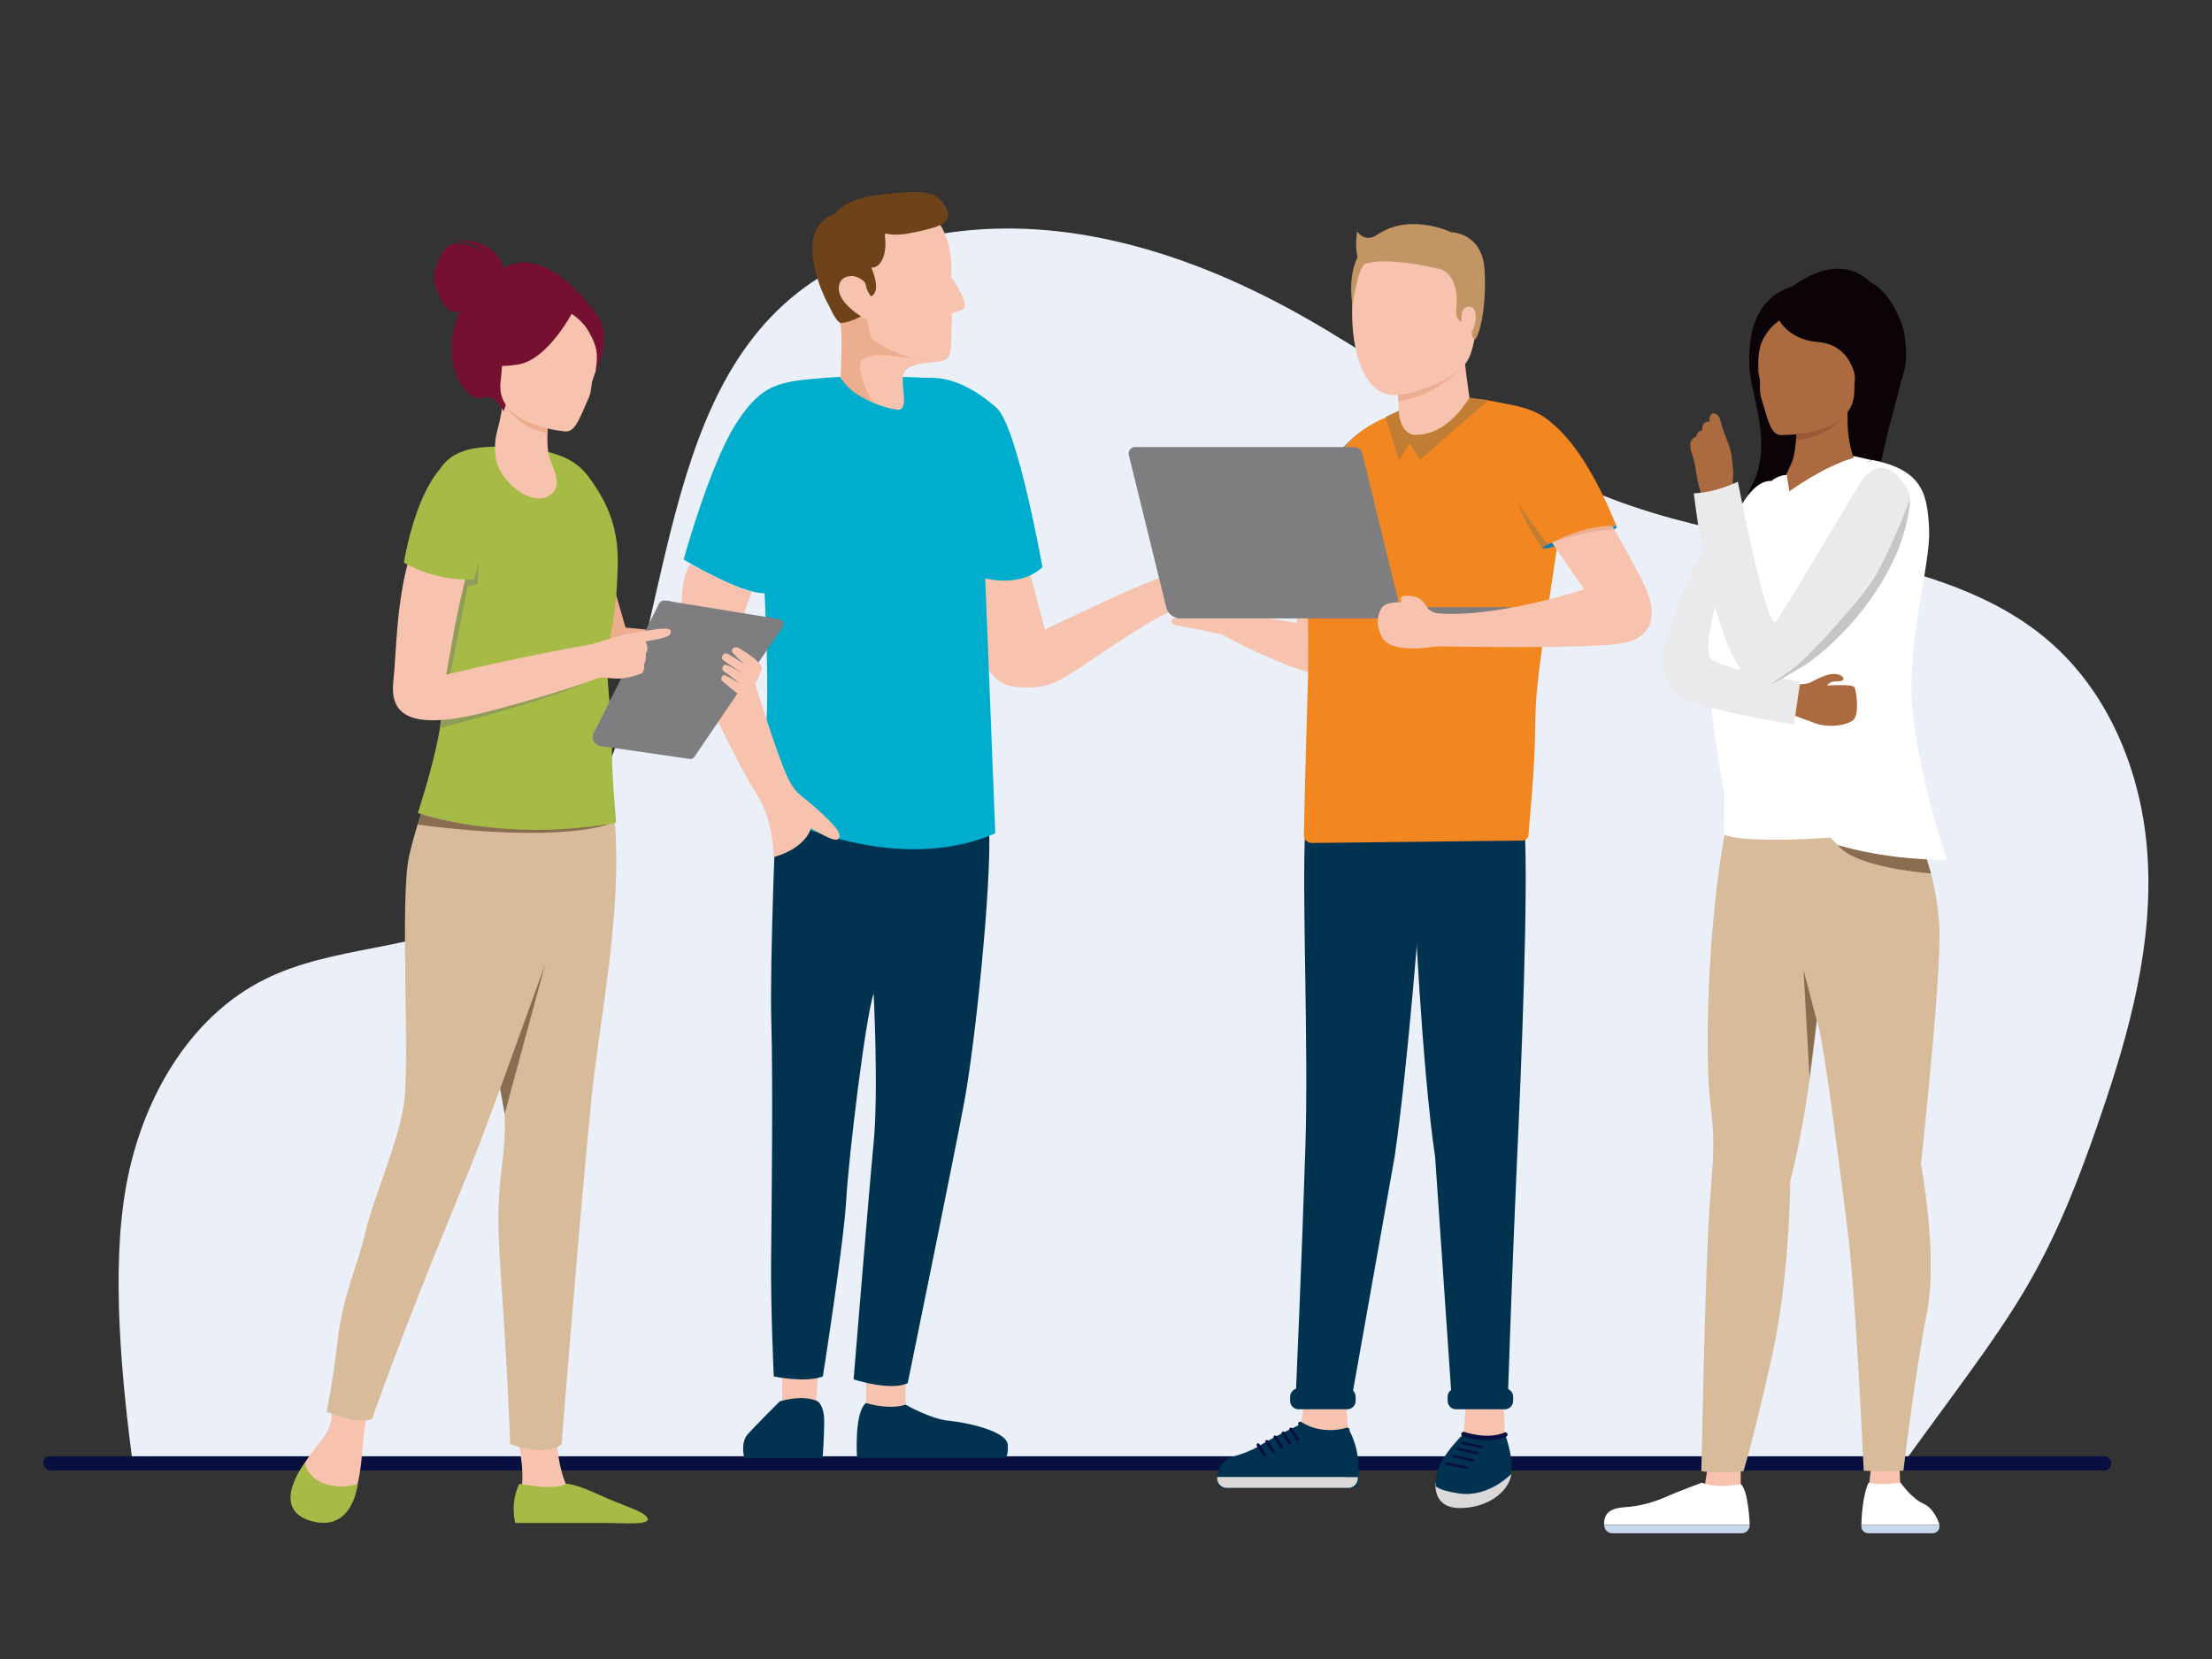 <?xml version="1.0" encoding="UTF-8"?>
<svg id="Layer_1" xmlns="http://www.w3.org/2000/svg" xmlns:xlink="http://www.w3.org/1999/xlink" version="1.1" viewBox="0 0 2000 1500">
  <rect x="0" y="0" width="2000" height="1500" fill="#333333" stroke="none"/>
  <!-- Generator: Adobe Illustrator 29.2.1, SVG Export Plug-In . SVG Version: 2.1.0 Build 116)  -->
  <defs>
    <style>
      .st0 {
        fill: none;
      }

      .st1 {
        fill: #ab6a40;
      }

      .st2 {
        fill: #f7c3ae;
      }

      .st3 {
        fill: #6f431a;
      }

      .st4 {
        fill: #077ec2;
      }

      .st5 {
        fill: #f28620;
      }

      .st6 {
        fill: #081041;
      }

      .st7 {
        fill: #c9d8ef;
      }

      .st8 {
        fill: #a6bb45;
      }

      .st9 {
        fill: #985937;
      }

      .st10 {
        clip-path: url(#clippath-1);
      }

      .st11 {
        clip-path: url(#clippath-3);
      }

      .st12 {
        clip-path: url(#clippath-4);
      }

      .st13 {
        clip-path: url(#clippath-2);
      }

      .st14 {
        clip-path: url(#clippath-6);
      }

      .st15 {
        clip-path: url(#clippath-5);
      }

      .st16 {
        fill: #eaeaec;
      }

      .st17 {
        fill: #fff;
      }

      .st18 {
        fill: #eaeff8;
      }

      .st19 {
        fill: #c07d33;
      }

      .st20 {
        fill: #0b0307;
      }

      .st21 {
        fill: #3aa0d9;
      }

      .st22 {
        fill: #00adcd;
      }

      .st23 {
        fill: #d7bb9b;
      }

      .st24 {
        fill: #edae90;
      }

      .st25 {
        fill: #c29564;
      }

      .st26 {
        fill: #751031;
      }

      .st27 {
        fill: #909d58;
      }

      .st28 {
        fill: #886d50;
      }

      .st29 {
        fill: #013350;
      }

      .st30 {
        fill: #dbd8d8;
      }

      .st31 {
        fill: #c6c5c7;
      }

      .st32 {
        clip-path: url(#clippath);
      }

      .st33 {
        fill: #7e7e80;
      }
    </style>
    <clipPath id="clippath">
      <rect class="st0" x="39.2" y="173.5" width="1903.3" height="1212.8"/>
    </clipPath>
    <clipPath id="clippath-1">
      <rect class="st0" x="39.2" y="173.5" width="1903.3" height="1212.8"/>
    </clipPath>
    <clipPath id="clippath-2">
      <rect class="st0" x="39.2" y="173.5" width="1903.3" height="1212.8"/>
    </clipPath>
    <clipPath id="clippath-3">
      <rect class="st0" x="39.2" y="173.5" width="1903.3" height="1212.8"/>
    </clipPath>
    <clipPath id="clippath-4">
      <rect class="st0" x="39.2" y="173.5" width="1903.3" height="1212.8"/>
    </clipPath>
    <clipPath id="clippath-5">
      <rect class="st0" x="39.2" y="173.5" width="1903.3" height="1212.8"/>
    </clipPath>
    <clipPath id="clippath-6">
      <rect class="st0" x="39.2" y="173.5" width="1903.3" height="1212.8"/>
    </clipPath>
  </defs>
  <g class="st32">
    <path class="st18" d="M1241,324.3c-26.6-17-53.4-33.5-81.4-48.3-91.9-48.9-196.8-80.3-299.8-65.9-237.8,32.9-240,241.8-291.3,427.9-21.3,77.3-62.7,155.2-134.5,191.1-60.5,30.2-133.5,26.2-193.9,56-70,34.5-112.2,110.4-126,187-14,76.7-3.9,176.9,6.3,254.2h1598.2c102-141.4,130.4-166.4,185.6-331.9,25.8-77.1,45.6-158.2,35.7-240-8.1-65.9-36.5-130.6-86.6-174.1-48.9-42.6-113.6-61.7-176.7-75.7-103.5-23.1-193.5-31.6-288.7-86.4-50.3-29-98-62.3-147.1-93.7l.2-.2Z"/>
    <path class="st6" d="M1902.5,1329.5H45.6c-3.4,0-6.5-2.8-6.5-6.5s2.8-6.3,6.5-6.3h1856.9c3.4,0,6.3,2.8,6.3,6.5s-2.8,6.3-6.3,6.3"/>
    <path class="st2" d="M929.7,512.3l15,57s96-46.9,120.1-52.3c24.1-5.5,60.1-.4,65.7,5.1,5.7,5.5-2.6,7.1-14.6,5.3-11.8-1.6-18.1-3.9-18.7-1.6-.6,2.2,18.7,18.7,28.8,12.4,10.1-6.1,11.8-8.5,15.2-3.4,0,0,4.1-1.4,7.1,1,2,1.6,1,5.1,1,5.1,0,0,8.5,2.4,4.5,7.5s-9.7,10.5-33.7,8.5c-29.2-2.4-39.4-12-53-7.5-13.6,4.5-33.7,15.8-72.6,42.2-39,26.4-47.1,31.9-74.5,29.6-27.2-2.2-36.1-28.4-39-67.6-2.8-39.4-3.4-56.8-3.4-56.8l46.3-5.1,5.1,20.3.6.4Z"/>
  </g>
  <polygon class="st2" points="783.1 1275.1 783.1 1243.7 818.8 1246.1 818.8 1276.6 783.1 1275.1"/>
  <g class="st10">
    <path class="st29" d="M783.1,1268.6s20.5,6.5,35.7,1.4c0,0,22.3,13,39.2,14.6s52.7,9.5,53.2,21.9c.6,12.4-3,11.6-3,11.6h-133.3s-2.8-41.2,8.1-49.5h.2Z"/>
  </g>
  <polygon class="st2" points="739.9 1240.4 737 1279.2 707.2 1279.2 707.2 1240.4 739.9 1240.4"/>
  <g class="st13">
    <path class="st29" d="M705.2,1267s20.3-6.5,34.1,0c0,0,5.9,3.7,5.9,17.9s-1.4,33.5-1.4,33.5h-70.8s-3.9-13.6,3-21.5c6.9-7.9,29-29.8,29-29.8h.2Z"/>
    <path class="st29" d="M701.9,727.6s-6.1,142-4.5,196.8c1.6,54.8.2,171.2-.2,215.6-.4,44.2,2.4,104.5,2.4,104.5,0,0,28.6,6.1,44.4,0,0,0,18.9-120.1,21.1-159.3,2.2-39,17.2-163.7,24.8-187.1,0,0,4.5,88.7,0,135.3-4.5,46.7-18.1,213.8-18.1,213.8,0,0,33.1,10.8,48.9,3.4,0,0,41.4-202.1,51.1-254,9.7-51.7,24.8-196,22.5-247.1l-192.3-21.7-.2-.4Z"/>
    <path class="st22" d="M899.9,753.4l-9.1-230.5s31.4,8.9,51.7-10.1c0,0-22.5-127.4-41.6-144.2-19.1-16.8-39.4-27-58.6-27s-54.2-3.4-95.8,0c-41.6,3.4-57.4,4.5-81.1,41.6-23.7,37.1-47.3,122.7-47.3,122.7,0,0,51.7,31.4,73.2,30.4,0,0,4.5,87.8,1.2,121.7-3.4,33.9,1.2,75.7,1.2,75.7,0,0,110.6,61.3,206.3,19.7h-.2Z"/>
    <path class="st2" d="M680,534.9s-10.3,23.5-9.7,36.5c.6,13,28.6,99.2,38.3,123.3,9.7,24.1,13.4,21.7,30,36.7,16.4,15,23.3,22.5,19.5,27-3.9,4.5-24.8-10.5-28.6-11.2s3.9.8,3.9.8c0,0-3,18.1-33.9,27,0,0,0-33.9-15-56.4-15-22.5-55.4-105.7-62.9-129-7.5-23.3-7.9-65.3,2.6-79.5,0,0,44.4,23.3,55.8,25v-.2Z"/>
    <path class="st2" d="M849.8,202.8s12.6,17.4,10.1,47.9c0,0,11.6,14.8,12.6,26,.4,3.7-11.8,6.5-11.8,6.5,0,0-.4,19.9-.8,27.8-.4,7.9-.6,14.4-10.3,15.8-9.7,1.4-28.2,1.6-32.3,10.3-4.1,8.7,6.1,35.3-6.5,33.3-25-4.1-41-17-51.1-29,0,0,6.9-41-5.7-64.3-12.6-23.3-17.4-57,3.7-72.6,21.1-15.4,76.5-29,92.1-1.6"/>
    <path class="st24" d="M778.4,286.1s3.9,2.2,5.3,2.2c0,0,2.4,15,4.9,17.9,2.4,2.8,26.6,18.9,55,20.7,0,0-43.4-6.9-51.9-5.9-8.5,1-13.8,4.5-14,7.7-1,14.2,11,34.5,11,34.5,0,0-19.7-5.9-28.6-22.1,0,0,1.8-39.2,0-51.3-1.8-12.2,18.5-3.7,18.5-3.7"/>
    <path class="st3" d="M851.8,182.3c-6.5-8.3-18.3-9.9-37.3-8.1-18.9,1.8-47.3,3-59.4,19.1,0,0-21.5,4.9-20.5,32.3.8,27.4,15.4,51.7,15.4,51.7,2.8,6.5,7.7,15.2,10.8,14.8,9.1-1,17.7-6.1,17.7-6.1,0,0-19.3-11.4-20.1-24.3-.6-12.8,11.8-12.6,14.6-11.8s9.5,3.7,9.9,8.1,4.5,9.9,4.5,9.9c0,0,10.3-2.4.4-26,0,0,9.1,1.6,12.2-14.4,2-11.2-2-17.2,1.8-16.2,4.3,1.2,9.9,1,16,.4,0,0,27.8-4.5,35.1-9.7,6.7-5.1,5.3-11.8-1.2-19.9l.2.2Z"/>
    <path class="st2" d="M1245.8,480.1s-21.7,132.9-43.2,131.5c-32.9-2-99-38.5-99-38.5,0,0,0-13.8,7.5-16.6,7.5-2.8,60.9,6.7,60.9,6.7l18.5-88.3,55.4,5.1v.2Z"/>
    <path class="st2" d="M1061.8,559.2c-2.6,0-3.7,3.4-1.4,4.9,1,.6,2.4,1.2,4.3,1.6,6.9,1.2,22.1,3.9,31.2,6.1,9.1,2.2,23.1,3,26.2-1.8,3-4.9,0-10.8,0-10.8h-60.3Z"/>
    <path class="st29" d="M1278.3,803.7s6.9,158.8,19.3,242.6l14.6,213.2h51.3s3.7-113.6,7.9-205.5c4.3-91.9,10.5-247.5,7.1-305.3l-118.1,2.2,18.1,53-.2-.2Z"/>
    <path class="st2" d="M1359.2,1266.4l2.2,41.4-38.5-7.1s2-17.4,2.2-35.7l33.9,1.6.2-.2Z"/>
    <path class="st2" d="M1174.4,1292.2s5.7-13.4,4.3-35.7h37.5s2.6,33.9,3,47.1l-44.8-11.2v-.2Z"/>
    <path class="st29" d="M1219.2,1292.8s-16.6,6.3-43-5.1c0,0-20.7,9.3-37.5,19.5-7.7,4.7-16.4,7.7-23.5,9.7-8.5,2.4-14.4,10.1-14.4,18.9v4.1c0,3,2.4,5.7,5.7,5.7h116c3,0,5.7-2.4,5.7-5.7v-12.8s1-17-8.5-34.3h-.4Z"/>
    <path class="st30" d="M1219,1345.3h-109.8c-4.9,0-8.7-3.9-8.7-8.7v-1.2h127.2v1.2c0,4.9-3.9,8.7-8.7,8.7"/>
    <path class="st6" d="M1173.8,1302.5h0c.6-.4.8-1.4.4-2l-5.9-9.1c-.4-.6-1.4-.8-2-.4-.6.4-.8,1.4-.4,2l5.9,9.1c.4.6,1.4.8,2,.4"/>
    <path class="st6" d="M1166.9,1306h0c.6-.4.8-1.4.4-2l-5.9-9.1c-.4-.6-1.4-.8-2-.4-.6.4-.8,1.4-.4,2l5.9,9.1c.4.6,1.4.8,2,.4"/>
    <path class="st6" d="M1159.6,1309.6h0c.6-.4.8-1.4.4-2l-5.9-9.1c-.4-.6-1.4-.8-2-.4-.6.4-.8,1.4-.4,2l5.9,9.1c.4.6,1.4.8,2,.4"/>
    <path class="st6" d="M1152.1,1313.7h0c.6-.4.8-1.4.4-2l-5.9-9.1c-.4-.6-1.4-.8-2-.4-.6.4-.8,1.4-.4,2l5.9,9.1c.4.6,1.4.8,2,.4"/>
    <path class="st6" d="M1144.2,1316.7h0c.6-.4.8-1.4.4-2l-5.9-9.1c-.4-.6-1.4-.8-2-.4-.6.4-.8,1.4-.4,2l5.9,9.1c.4.6,1.4.8,2,.4"/>
    <path class="st29" d="M1224.3,1304.8s-8.1,5.3-8.1,30.6h11.6s1.6-16.2-3.4-30.6"/>
    <path class="st29" d="M1202.4,1297.3c5.1,0,10.5-.6,16.4-2.4,1-.4,1.8-1.4,1.4-2.6-.4-1-1.4-1.8-2.6-1.4-23.9,6.9-40.6-4.9-40.8-5.1-1-.6-2.2-.4-2.8.4-.6,1-.4,2.2.4,2.8.6.4,11.2,7.9,28,7.9v.4Z"/>
    <path class="st29" d="M1360.8,1296.6s-16,7.5-37.5,0c0,0-26,23.7-25.2,43.8.8,20.1,11.8,21.9,24.3,22.9,12.6,1,33.7-8.5,41.6-22.9,7.9-14.2-3.2-43.8-3.2-43.8"/>
    <path class="st6" d="M1344.8,1302.3c11.2,0,16.8-3.2,17.2-3.4,1-.6,1.4-1.8.8-2.8s-1.8-1.4-2.8-.8c0,0-12.6,6.7-36.1-.6-1-.4-2.2.2-2.6,1.4-.4,1.2.2,2.2,1.4,2.6,8.9,2.8,16.2,3.7,22.1,3.7"/>
    <path class="st6" d="M1322.1,1305.8l17.9,3.9c.6,0,1.2-.2,1.4-1,0-.6-.2-1.2-1-1.4l-17.9-3.9c-.6,0-1.2.2-1.4,1,0,.6.2,1.2,1,1.4"/>
    <path class="st6" d="M1317.6,1311.2l17.9,3.9c.6,0,1.2-.2,1.4-1,0-.6-.2-1.2-1-1.4l-17.9-3.9c-.6,0-1.2.2-1.4,1,0,.6.2,1.2,1,1.4"/>
    <path class="st6" d="M1313.8,1317.7l17.9,3.9c.6,0,1.2-.2,1.4-1,0-.6-.2-1.2-1-1.4l-17.9-3.9c-.6,0-1.2.2-1.4,1,0,.6.2,1.2,1,1.4"/>
    <path class="st6" d="M1307.9,1324.4l17.9,3.9c.6,0,1.2-.2,1.4-1,0-.6-.2-1.2-1-1.4l-17.9-3.9c-.6,0-1.2.2-1.4,1,0,.6.2,1.2,1,1.4"/>
    <path class="st30" d="M1366.5,1332.6s-20.3,21.7-47.5,17.7c-27.2-4.3-20.9-9.7-20.9-9.7,0,0-3.4,22.3,20.9,22.9,24.3.6,45.2-13.8,47.5-30.8"/>
    <path class="st29" d="M1316.4,1255.3h44.2c4.1,0,7.5,3.4,7.5,7.5v3.9c0,4.1-3.4,7.5-7.5,7.5h-44.2c-4.1,0-7.5-3.4-7.5-7.5v-3.9c0-4.1,3.4-7.5,7.5-7.5"/>
    <path class="st29" d="M1284.4,812.2s-11.2,150.5-23.5,234.1l-37.9,213.2h-51.3s5.5-124.8,8.5-220.1c3.2-94.7-3.4-232.9,0-290.7l118.1,2.2-13.8,61.3Z"/>
    <path class="st29" d="M1174,1255.3h44.2c4.1,0,7.5,3.4,7.5,7.5v3.9c0,4.1-3.4,7.5-7.5,7.5h-44.2c-4.1,0-7.5-3.4-7.5-7.5v-3.9c0-4.1,3.4-7.5,7.5-7.5"/>
    <path class="st21" d="M1233,388.6s-41.6,25.6-66.5,92.7c0,0,14.2,35.1,45,44.6,0,0,96.4-102.2,21.7-137.3h-.2Z"/>
    <path class="st4" d="M1200.6,427.3s-23.5,50.7-26,91.3l26,4.3v-95.6Z"/>
    <path class="st5" d="M1287.8,368.9c27.6-3.7,42.6-10.3,62.1-6.1,19.5,4.3,54.4,6.1,62.7,38.1,10.5,41-23.7,184.6-24.3,247.3-.6,53.4-5.1,87.4-6.3,106.5,0,3-2.6,5.3-5.5,5.3l-190.5,2.2c-3.9,0-7.1-3-7.1-7.1.4-22.5,1.4-62.5,3.7-141.2,2.8-94.7-20.9-228.4,105.1-245.3l.2.2Z"/>
    <path class="st19" d="M1325.8,359.2l19.9,2.6-61.9,54-9.1-15.2-9.7,15.8-12.2-39.4,13.2-6.3s1.6,22.1,14.2,22.1c17.9,0,45.4-33.9,45.4-33.9l.2.2Z"/>
    <path class="st2" d="M1280.3,393.1c16.8,0,33.7-10.3,48.3-33.5,0,0-5.1-35.1-5.3-45l-61.1,5.9s2.6,49.1,2.6,52.5,2.8,20.3,15.4,20.3v-.2Z"/>
    <path class="st24" d="M1323.3,314.6l1.2,14.8s-24.3,28.6-60.1,33.3l-2.2-42.2,61.1-5.9Z"/>
    <path class="st2" d="M1261.8,357.2c15.2,0,55-13.8,65.3-31.6,10.3-17.9,8.7-60.9,6.1-76.1-2.6-15.2-18.3-34.7-49.9-34.7s-57.2,12.2-60.3,53.8c-3,41.4,7.3,89.1,38.5,88.7h.2Z"/>
    <path class="st25" d="M1235.7,238.3s15.6-6.9,66.7,5.1c0,0,18.1,4.1,14.2,37.9,0,0-.6,8.3,4.9,9.3,0,0-1.8-13.4,6.9-13.4s6.3,17,2.2,23.1c0,0-.2,4.3,2.4,6.5,2.6,2,11.6-24.1,9.3-62.7-2-33.9-30-34.1-30-34.1,0,0-50.7-24.5-80.7,15.6-14.8,19.9-8.7,50.1-8.7,50.1,0,0,5.3-38.1,12.8-37.5"/>
    <path class="st25" d="M1247,211.1s-11,9.9-19.9-1.8c0,0-2.4,13.4.4,23.1,2.8,9.7,19.9-12.8,19.5-21.3"/>
    <path class="st33" d="M1063.8,548.9h299.2c5.7-.2,10.1,4.3,10.1,9.9h-309.4v-9.9Z"/>
    <path class="st33" d="M1268.1,559l-36.3-148.7c-.8-3.7-4.1-6.1-7.9-6.1h-197.8c-3.7,0-6.3,3.7-5.5,7.1l33.9,137.9c1.4,5.9,6.7,9.9,12.8,9.9h200.8v-.2Z"/>
    <path class="st33" d="M1133,465.4c4.6-.6,8.9,4.3,9.8,10.8.8,6.6-2.2,12.3-6.7,12.9s-8.9-4.3-9.8-10.8c-.8-6.6,2.2-12.3,6.7-12.9"/>
    <path class="st2" d="M1453.2,467.3s-26.6-.4-51.7,20.7l30.8,44.8s-79.1,26.4-133.3,21.7l-3.4,29.8s134.3,2.8,169.6-2.4c35.3-5.3,30.6-33.9,21.9-52.1-8.5-18.3-34.1-62.7-34.1-62.7l.2.2Z"/>
    <path class="st2" d="M1303.4,555s-8.1.2-12.2-4.9c-4.1-5.1-5.7-10.8-17.4-11.4-11.8-.6-6.1,5.7-6.1,5.7,0,0-9.9-.2-15.2,2.4-5.3,2.6-8.5,13.4-5.9,21.9,2.6,8.5,5.5,22.9,53.2,15.6l3.4-29.6.2.2Z"/>
    <path class="st24" d="M1403.2,490.6s35.9-12.2,56.4-12l-2-3.4s-22.7-1-54.6,15.4h.2Z"/>
    <path class="st5" d="M1374,370.1s41.8-7.3,87.6,105.5c0,0-28.4-3.2-67.6,19.9,0,0-36.3-62.9-39.8-87.2-3.4-24.3,19.5-38.1,19.5-38.1h.2Z"/>
    <path class="st19" d="M1399.8,492.5l-5.5,3s-15-20.3-21.5-40.4c0,0,19.3,28.8,27,37.3"/>
    <path class="st4" d="M1403.2,490.6s-6.5,2.6-8.9,5.1c0,0,3.4,1,11.2-1.6l-2.2-3.2v-.2Z"/>
    <path class="st4" d="M1461.9,475.8s-.4,1.4-2,3l-2-3.4,4.1.4Z"/>
    <path class="st24" d="M671.9,577.7l-106.3-10.3-30-103.5-28.6,16.6s21.3,113.8,45.8,122.1c24.5,8.3,107.7-6.9,107.7-6.9l11.4-18.3v.2Z"/>
    <path class="st2" d="M466,1291s9.1,35.3,5.5,55.2c0,0,15.6,9.3,33.5,3.4,17.9-5.9,6.5-8.1,6.5-8.1,0,0-9.1-19.5-8.3-52.7l-37.1,2.2Z"/>
    <path class="st8" d="M469.6,1341.5s32.5,6.7,42,0c0,0,7.7-.4,29.8,9.9,22.3,10.3,42.6,15.4,44.2,21.7,1.4,6.1-21.1,3.9-36.9,3.9h-82.8s-5.1-17.4,3.7-35.5"/>
    <path class="st2" d="M300,1263s2.2,18.3-3.2,29.6-27,31-29.6,50.7c-2.6,19.7,1.4,23.3,9.9,27,8.3,3.7,37.5,10.1,45.6-25.6,8.1-35.7,1.8-42.4,13.8-81.8h-36.5Z"/>
    <path class="st8" d="M275.7,1322.2s1.4,13.6,17.7,19.3c16.2,5.7,30,0,30,0,0,0-3.9,44.6-42.2,33.7-38.3-11-5.3-53-5.3-53h-.2Z"/>
    <path class="st23" d="M419.7,700.4s-13,136.5,8.1,200.4c21.1,63.9,34.5,87.4,26.2,152.2-8.3,64.7.6,83.2,7.3,252.6,0,0,32.9,12.6,46.5,0,0,0,17.9-225.6,27.4-316.3,9.7-90.5,35.9-202.3,12.6-299.6l-128.4,10.8h.4Z"/>
    <path class="st23" d="M535.6,684.8s2,57.4-25.4,137.1c-27.4,79.7-61.3,172.2-76.9,213-15.6,40.8-58,138.4-97,248.3,0,0-13.8,4.9-41-6.7,0,0,5.3-24.3,10.1-65.3s18.5-68.2,25.4-98.4c6.9-30.2,28.4-76.9,34.3-113.8,5.9-36.9-3.9-187.7,4.9-225.6,8.7-37.9,27.6-83.6,27.6-83.6l137.7-4.9.2-.2Z"/>
    <path class="st8" d="M473.1,405.2c-25-1.8-69.6-6.9-79.7,29.4-10.3,36.3-1.8,126.8,4.7,160.9,6.5,34.1,2.2,68.8-20.3,139.6,0,0,94.5,31.4,179.3,8.5,0,0-4.7-49.9-3.7-72.4,1-22.5-7.7-62.1-2.8-88.7,4.9-26.6,6.9-36.9,7.9-70.2,1-33.3-7.9-56-25.8-80.5-8.9-12.2-23.1-23.7-59.4-26.4l-.2-.2Z"/>
    <path class="st2" d="M496,448.6c-16.6,9.3-46.1-14.2-48.1-36.9-2-22.7,5.5-23.3,7.5-58.2,0,0,29.4,8.7,41.6,8.7,0,0-4.3,37.7-.6,49.9,3.7,12.2,14,28.2-.4,36.3v.2Z"/>
    <path class="st24" d="M495.2,385.6s-28.6-13-40.4-24.5c0,0,6.9,23.7,40.2,30.6v-6.1h.2Z"/>
    <path class="st26" d="M543.1,290.6s-47.3-79.1-94.5-44.4c0,0-24.3,7.3-36.9,46.1-12.8,39.6,11,73.2,25.6,67.2,9.5-4.1,18.1,12.4,18.1,12.4l2.8-8.5,84.8-72.6h.2Z"/>
    <path class="st26" d="M455.6,244.6s-3.2-30.2-47.3-27.2c0,0,20.9.4,25.4,8.9,0,0-15.2-9.7-26.2-4.9-11,4.9-15.6,25.6-15,32.1.6,6.5,9.1,27.2,16.6,28.2,7.5,1,17.2-4.3,17.2-4.3l29.4-33.1-.2.2Z"/>
    <path class="st26" d="M447.5,361.8s-15.4-21.5-19.9-40.6c-3.2-13.6.8-64.5,52.1-60.3,0,0,14.8.6,29.2,9.1,11.6,6.9,28.4,22.1,13,67.4l-3.9,15.2-70.8,9.1h.2Z"/>
    <path class="st2" d="M512.4,390.2s-64.7-4.3-59.8-45.2c4.7-39.6-1.4-67.2,39.6-65.3s48.3,17.9,49.1,31.4c1,15.4-1.6,21.1-5.3,31.9-1.8,5.1-.8,10.5-3.9,17.2-7.1,16-12,30-19.7,29.8v.2Z"/>
    <path class="st26" d="M519.5,279s-23.1,46.5-51.7,50.7c-28.6,4.3-39.8-4.5-39.8-4.5,0,0,23.1-14.8,30.6-43.8,0,0,49.7-27,61.1-2.4h-.2Z"/>
    <path class="st26" d="M514.7,282.5s12.2,6.3,18.7,19.3c5.1,9.9,8.1,16.2,5.1,33.5,0,0,15.6-28.6,2.2-48.7-14.2-21.5-26.2-3.9-26.2-3.9l.2-.2Z"/>
    <path class="st27" d="M432.9,506.9l-1,20.9s-5.1,2.4-8.9,1.8l-17,86-7.7-.8,22.1-109.1,12.4,1.2h.2Z"/>
    <path class="st27" d="M397.6,658.2s92.5-23.1,132.1-41l-130,28.4-2,12.6Z"/>
    <path class="st33" d="M540,673.4l-1.8-1.6c-2.4-2.2-3-5.7-1.6-8.7l59.2-117.1c1-2.2,3.4-3.4,5.9-3l6.3,1-68,129.4Z"/>
    <path class="st33" d="M603.9,543.4l100.8,16.4c3.2.6,4.9,4.3,3,6.9l-79.9,117.7c-1,1.4-2.6,2-4.3,1.8l-81.4-11.8c-3-.4-4.7-3.7-3.2-6.3l60.5-122.1c.8-1.8,2.8-2.6,4.7-2.4l-.2-.2Z"/>
    <path class="st2" d="M677.6,627.4c5.1-8.3,11-19.1,11.2-23.7.2-4.7-18.5-17.2-22.3-18.3-3.9-1-5.3,2.2-4.5,4.1,1,2,11.2,11.2,11.2,11.2,0,0-13.8-9.3-16.4-9.9-2.6-.6-4.5,2.8-4.1,4.7.4,1.8,19.9,13.8,19.9,13.8,0,0-12.4-7.1-15.8-8.1-3.4-1-5.1,4.1-2.2,5.9s14.6,11,14.6,11c0,0-12-7.1-14-7.7-2-.6-4.5,3.7-2,5.5,2.4,1.8,12.6,11.2,17,13,4.5,1.8,7.5-1,7.5-1v-.2Z"/>
    <path class="st2" d="M421.4,520.5s-6.5,26.4-10.3,46.7c-3.7,20.3-7.7,42.8-7.7,42.8,0,0,69.8-17,133.5-27.8l-.4,32.5s-42,15.2-97.4,29.2c-73.8,18.7-86.6-1-83.4-28.6,2.6-22.5,2.4-72.4,15-112.8l50.7,17.9v.2Z"/>
    <path class="st8" d="M436,412.1c21.3,7.5,7.5,50.5-7.3,111.8,0,0-31.9,3-63.5-15.2,0,0,17.7-115.2,70.8-96.8v.2Z"/>
    <path class="st2" d="M532.5,583.4s33.3-11.2,43.4-11.6c10.1-.4,9.1,5.3,7.7,7.9,0,0,3.7,7.5.4,10.8,0,0,.4,7.9-1.6,9.3,0,0,.6,7.9-2.4,9.1-25.6,9.9-31.2,0-43.6,5.7-12.4,5.7-3.9-31.4-3.9-31.4v.2Z"/>
    <path class="st2" d="M583.9,579.9s20.1-3,21.7-6.1c2.4-4.5.8-6.5-12-4.9-12.8,1.6-30.4,5.3-30.4,5.3,0,0-1.8,9.9,20.5,5.7h.2Z"/>
  </g>
  <polygon class="st28" points="452.2 984.4 493 871.6 456.3 1007.1 452.2 984.4"/>
  <g class="st11">
    <path class="st28" d="M549.8,745.2s-39.8,17.4-172.2.4l3-9.7s70.8,24.8,169,9.3h.2Z"/>
  </g>
  <polygon class="st2" points="1573.9 1351.6 1573.9 1323.6 1543.8 1327.9 1540.6 1348.4 1573.9 1351.6"/>
  <g class="st12">
    <path class="st7" d="M1574.7,1386.3h-116.9c-4.1,0-7.3-3.2-7.3-7.3v-.4h131.5v.4c0,4.1-3.2,7.3-7.3,7.3Z"/>
    <path class="st17" d="M1582,1378.6s-1-30.4-7.9-36.7c0,0-23.3,4.5-35.1-1.4,0,0-22.5,8.3-32.1,12.6-9.5,4.3-22.7,8.7-38.3,9.7-15.6,1-18.3,7.9-18.3,15.6h131.5l.2.2Z"/>
  </g>
  <polygon class="st2" points="1691.7 1326.9 1689.3 1348.6 1718.3 1346.1 1717.3 1323.6 1691.7 1326.9"/>
  <g class="st15">
    <path class="st17" d="M1718.3,1340.5s-17.9,2.8-28.8,0c0,0-5.9,11.2-6.5,38.1h70.6s-4.1-14.6-14.6-19.1c-10.5-4.5-20.7-19.1-20.7-19.1"/>
    <path class="st7" d="M1747.3,1386.3h-58.2c-3.4,0-6.1-2.8-6.1-6.1v-1.6h70.6v1.6c0,3.4-2.8,6.1-6.1,6.1h-.2Z"/>
    <path class="st23" d="M1730.3,748.1s24.3,44.8,23.3,102.9c-1,58.2-16.8,201.4-16.8,201.4,0,0,15.8,82.8,5.3,135.3-10.5,52.5-21.1,142-21.1,142,0,0-22.1,1-35.9,0,0,0-7.3-162.3-14.8-219.3-7.3-57-20.1-161.1-27.4-188.1,0,0-8.5,86.2-24.3,145.5,0,0,0,85-16.8,160.1-16.8,75.1-25.4,102.2-25.4,102.2,0,0-23.3,2.6-38.1,0,0,0,3.2-161.7,6.3-219.7,3-58,7.3-68.2,2-110.8-5.3-42.6-3.2-161.9,13.8-251.2,0,0,85.6,6.5,170-.6v.2Z"/>
  </g>
  <polygon class="st28" points="1642.6 922.6 1630.7 877.1 1636.1 974.3 1642.6 922.6"/>
  <g class="st14">
    <path class="st20" d="M1685.4,258.2c-19.9-10.3-36.1-2.8-36.1-2.8-67.8-2-68.8,53.8-67.4,78.3,1.4,24.3,21.5,67.8,2.2,104.9-33.7,64.7,56.4,84.2,56.4,84.2,32.5,3.7,46.1-34.1,42.4-26.6,13.2-13.2,7.9-47.1,27.2-117.5,16.2-59.4,24.8-94.7-25-120.5h.2Z"/>
    <path class="st17" d="M1681,414.8s47.7,19.3,53.4,42.8c5.7,23.5-16.2,211.4-25.2,295,0,0-121.1,13.6-150.5,2,0,0,1.2-130.9,4.7-179.3,3.4-48.5-12.6-131.1,57.2-147.1,31-7.1,60.5-13.2,60.5-13.2v-.2Z"/>
    <path class="st17" d="M1601.2,435.1l5.7,23.7s-30,27.8-37.7,54.6c-11.6,40,9.5,34.9,7.7,104.5l-17.6,101.8s-17-90.5-15.2-139.6c2.2-63.1,27.4-145.9,57.2-145.3v.2Z"/>
    <path class="st17" d="M1692.5,416s-61.1,32.5-65.1,43.2c-4.1,11-17,81.8-6.7,131.3,10.3,49.5,13.4,47.3,15,109.1,1.6,61.9,42,74,42,74l82.6,4.3s-30.4-92.1-31.9-148.7c-1.6-60.7,17.4-120.9,15.8-151.3-1.6-30.6-5.3-53-51.7-62.1v.2Z"/>
    <path class="st28" d="M1661.9,764.1s32.1,10.5,80.3,13l3.7,12.6s-68.6-4.7-84-25.6"/>
    <path class="st1" d="M1625.4,618.7s5.1.2,9.5-1c4.5-1.2,10.3-5.9,19.1-7.9,8.7-2,13.8,2.6,12.8,4.3-2.4,4.1-10.3-.8-14.8,5.7,0,0,14.6-.8,20.1,0,5.5.8,4.7,1.4,5.7,5.3,1,4.1,3,21.1-2,25.8-5.3,4.7-22.3,7.9-35.9,2.6-13.8-5.3-18.7-6.9-18.7-6.9l4.3-27.8Z"/>
    <path class="st16" d="M1558.8,518.2s-21.1,67.8-12,77.3c9.1,9.5,80.9,20.9,80.9,20.9l-5.7,38.7s-53.6-8.5-87.8-18.7c-48.3-14.4-25.4-65.3-25.4-65.3,0,0,24.8-80.5,37.5-74.3,37.5,18.5,12.2,21.3,12.2,21.3h.2Z"/>
    <path class="st1" d="M1554.2,376.6c1,1.8,1.4,4.1,2,6.3,2.8,10.5,7.9,18.9,9.5,29.6.4,3.9,1.8,13,1.4,16.8-1,8.1.8,17.9-.2,26l-5.1-1.6c-8.7.6-13.2-3.9-21.7-1.6-2.4-6.5-4.5-13.4-5.7-20.3-1.2-6.3-1.8-12.6-3.7-18.7-.6-2.2-1.6-4.5-2-6.7-.4-2.2-.6-4.7,0-6.9.8-2.2,2.6-4.1,4.9-4.5,0-.6,0-1,.4-1.6.8-2.2,2.6-4.1,5.1-4.3v.2-.4c-.2-2,0-4.3,1.4-5.9,1.2-1.4,3.4-2.2,5.3-1.6,0-.4,0-.8-.2-1.4-.4-2.4.8-5.3,3-6.1,2-.6,4.3.8,5.5,2.8v-.2Z"/>
    <path class="st16" d="M1632.1,598.2c-10.5,9.5-31.6,20.5-31.6,20.7-48.1,14.6-69-172.8-69-172.8,16.2-1.2,25.2-4.3,39.8-10.5,0,0,26.4,136.9,34.5,126.2,8.1-10.8,73.2-120.5,73.2-120.5,0,0,19.9-41.4,45,.2,1.6,2.6,2.4,5.7,3,9.1-.4,1-7.5,29-22.1,54.8-15,26.2-62.3,83.4-72.8,92.9"/>
    <path class="st31" d="M1625.8,604.9c-6.5,3.7-18.3,11.8-25.4,14,0,0,16.6-10.3,27.4-19.9,10.5-9.5,54.6-55.4,69.6-81.6,14.6-25.8,29.4-65.9,29.8-66.9-4.7,72.8-70.8,137.5-101.2,154.4h-.2Z"/>
    <path class="st1" d="M1617.7,444.4c10.5,6.9,60.5-21.5,59.4-25.2-3.7-16.2-7.9-20.1-6.3-57.4,0,0-32.5,6.1-45.4,5.1,0,0,0,38.1-5.1,50.7-5.3,12.6-12,20.9-2.8,27l.2-.2Z"/>
    <path class="st9" d="M1624.8,391s32.3-10.1,46.1-21.3c0,0-10.3,24.5-46.7,28.2l.6-6.9Z"/>
    <path class="st20" d="M1591.1,286.4s57.6-71.4,100.2-31.2c0,0,23.3,10.1,30.8,50.3,7.7,41-19.9,71.4-33.9,63.3-8.9-5.1-17,2.8-17,2.8l-80.3-85.2h.2Z"/>
    <path class="st1" d="M1609.2,393.3s66.5,2.4,67.4-39c1-41.4,10.1-69-32.3-72.4-42.4-3.4-52.1,12-54.8,26-3,15.8-1,22.1,1.4,33.7,1.2,5.5-.6,11,1.6,18.3,5.3,17.4,8.3,32.5,16.4,33.3l.2.2Z"/>
    <path class="st20" d="M1618.5,284.3s-12.8,4.9-20.9,16.6c-6.3,9.1-8.5,17.2-7.7,34.7,0,0-13.6-32.3,2.2-50.7,16.8-19.5,26.4-.6,26.4-.6"/>
    <path class="st20" d="M1607.5,287.2s7.7,19.7,36.5,22.1c31.9,2.8,34.1,35.5,34.1,35.5,0,0,12.2-27.2-3.9-54.6,0,0-52.3-26.2-66.5-3.2l-.2.2Z"/>
    <path class="st17" d="M1617.7,444.4l-10.5,14.4-5.7-23.7s5.3-5.3,14-5.7l2.4,15.2-.2-.2Z"/>
    <path class="st17" d="M1692.5,416s-42.6,22.1-65.1,43.2l-9.7-14.8s30.6-22.5,58.2-30.4l-.4-1.8,17.2,3.9h-.2Z"/>
  </g>
</svg>